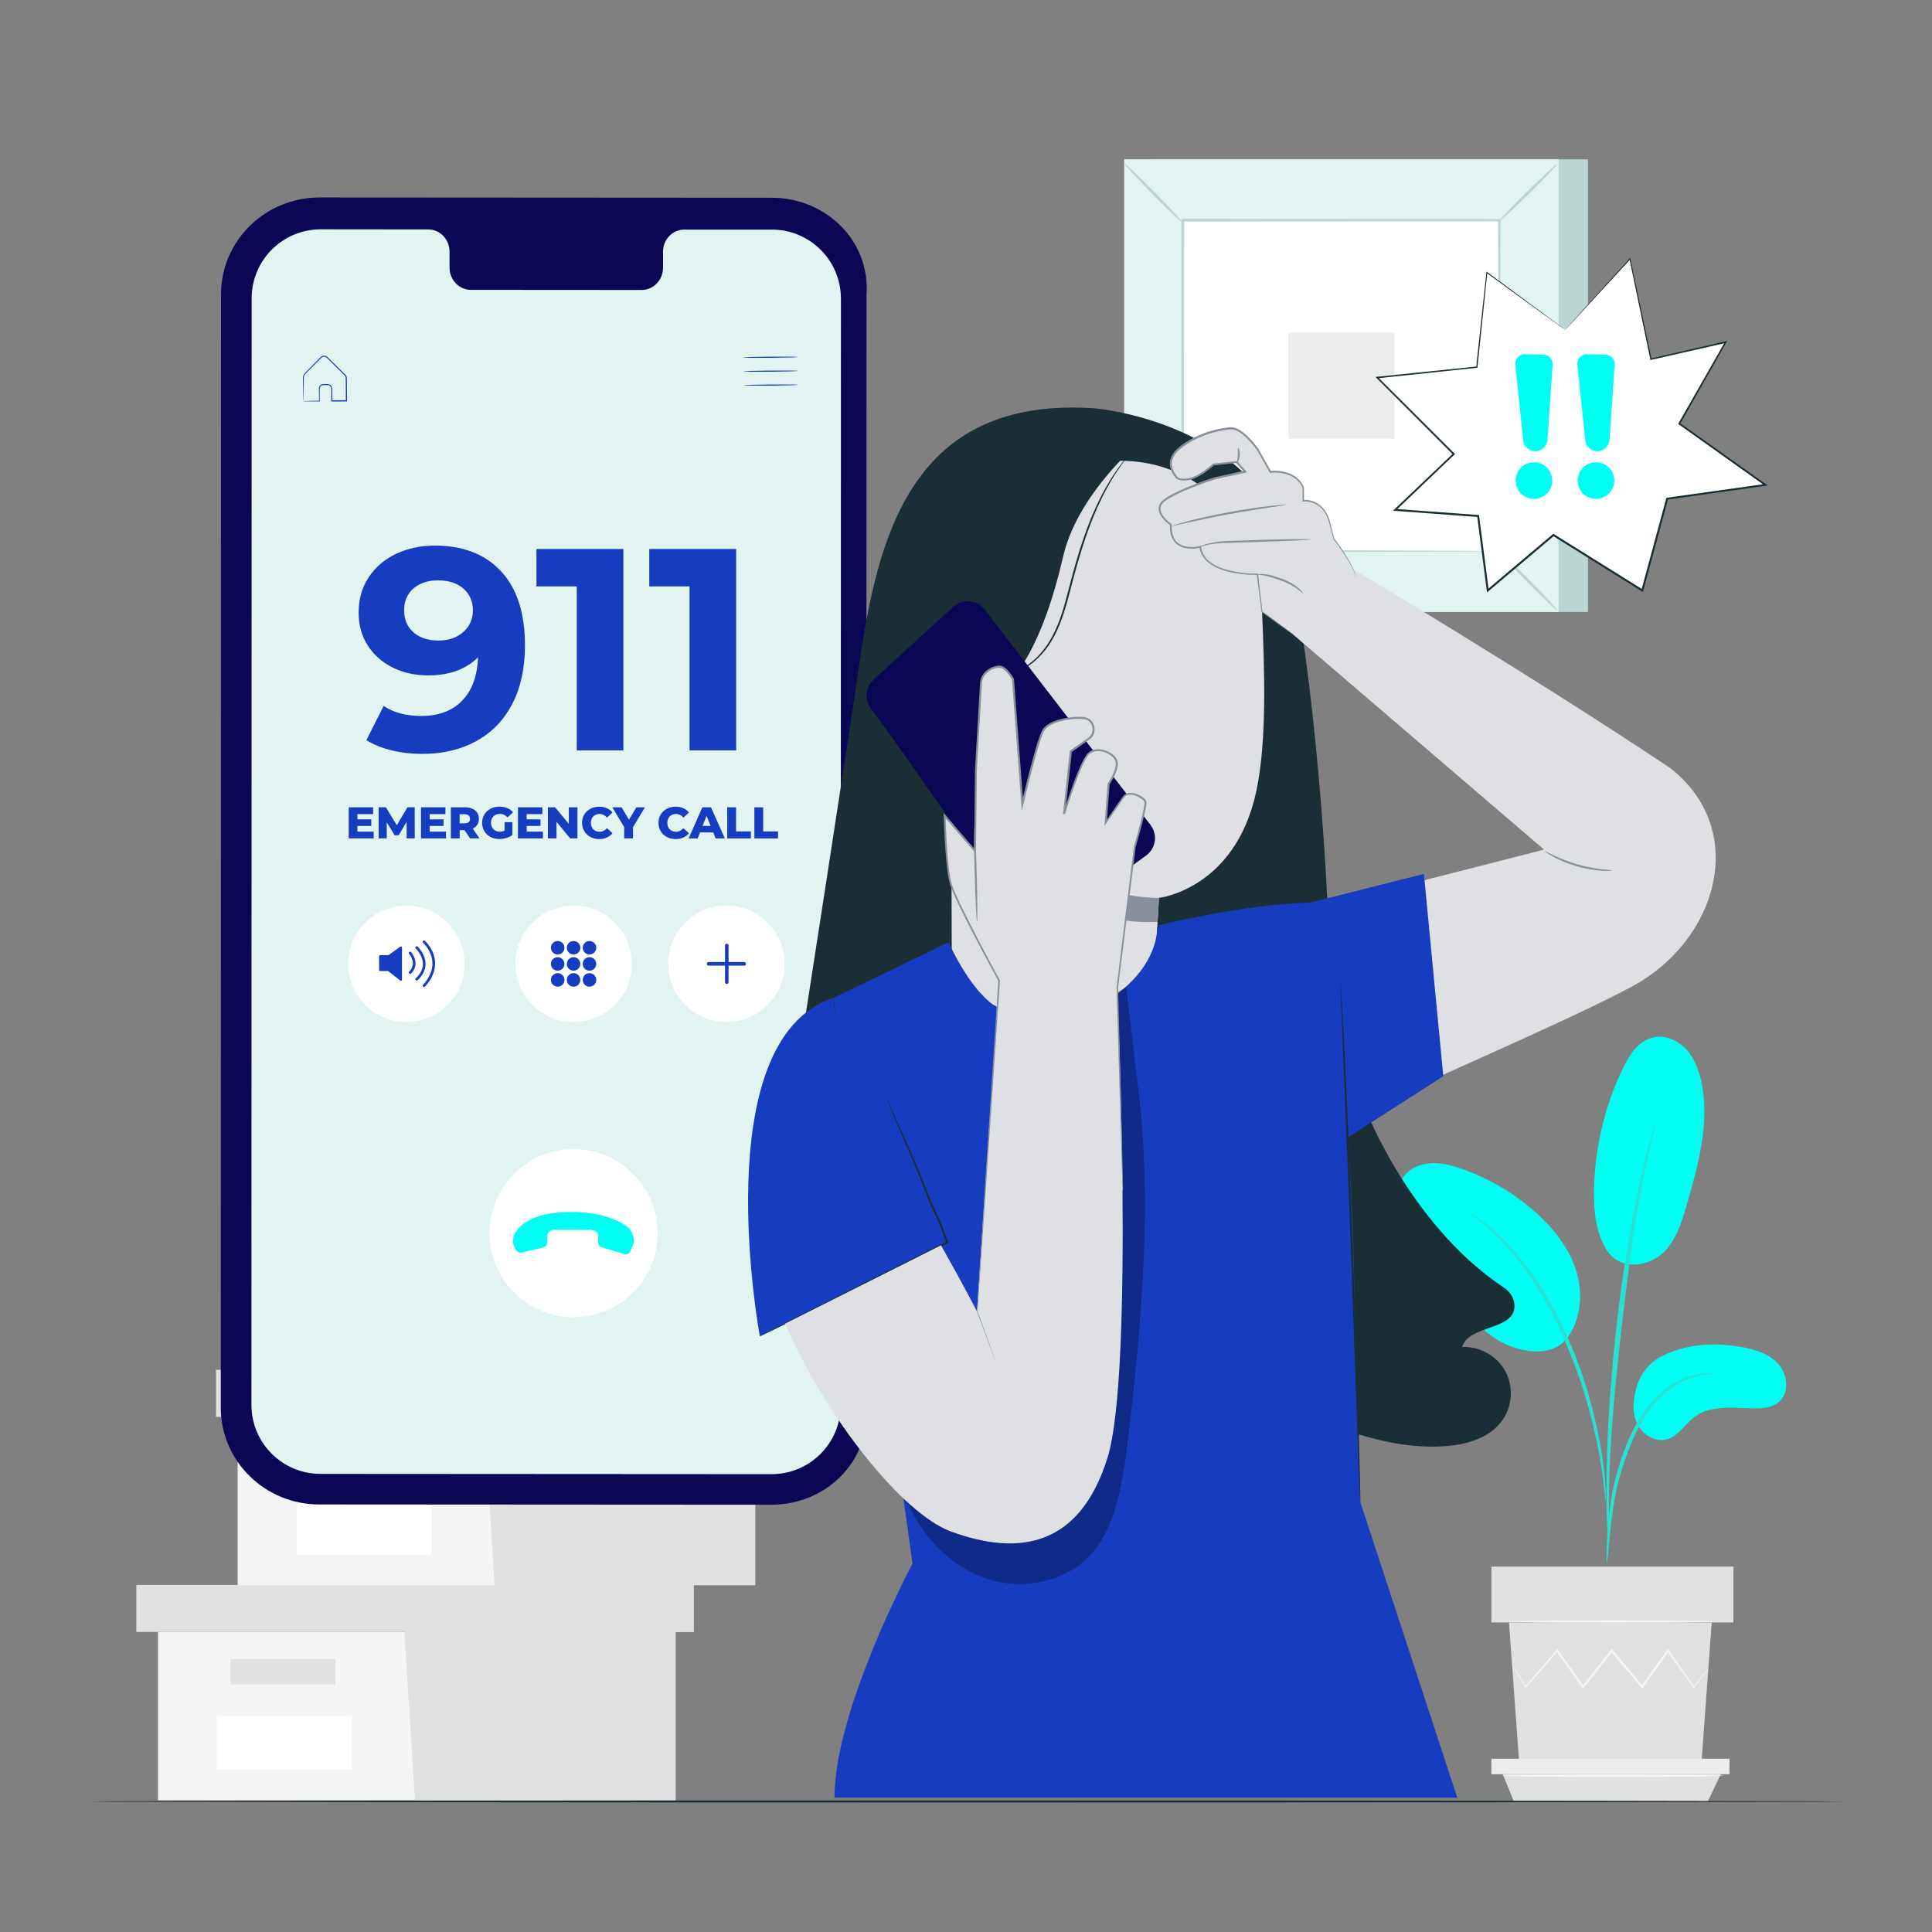 <svg xmlns="http://www.w3.org/2000/svg" id="a" viewBox="0 0 500 500"><rect x="0" y="0" width="500" height="500" fill="#808080" stroke="none"/><rect x="298.59" y="41.23" width="112.38" height="117.15" fill="#b9d6d3"></rect><rect x="290.98" y="41.23" width="112.38" height="117.15" fill="#e1f4f2"></rect><path d="m403.39,158.41h-112.45V41.19h112.45v117.22Zm-112.38-.07h112.31V41.26h-112.31v117.08Z" fill="#e1e1e1"></path><rect x="306.08" y="56.98" width="82.17" height="85.65" fill="#fff"></rect><path d="m306.08,143.2c.06.08-.72.97-2.03,2.36-1.31,1.38-3.16,3.26-5.22,5.3-2.07,2.04-3.97,3.85-5.37,5.14-1.4,1.29-2.3,2.05-2.37,1.98-.07-.07.7-.96,2.02-2.35,1.31-1.38,3.16-3.26,5.23-5.31,2.07-2.04,3.98-3.86,5.38-5.15,1.4-1.29,2.3-2.05,2.36-1.97Z" fill="#e1e1e1"></path><path d="m388.25,142.99c.08-.06.97.72,2.36,2.03,1.38,1.31,3.26,3.16,5.29,5.22,2.04,2.07,3.85,3.97,5.14,5.37,1.29,1.4,2.05,2.3,1.98,2.37-.07.07-.96-.7-2.35-2.02-1.38-1.31-3.26-3.16-5.31-5.23-2.04-2.07-3.86-3.98-5.15-5.38-1.29-1.4-2.04-2.3-1.97-2.36Z" fill="#b9d6d3"></path><path d="m388.02,57.21c-.06-.08.72-.97,2.03-2.36,1.31-1.39,3.16-3.26,5.22-5.29,2.07-2.04,3.97-3.85,5.37-5.14,1.4-1.29,2.3-2.05,2.37-1.98.07.07-.7.96-2.02,2.35-1.31,1.38-3.16,3.26-5.23,5.31-2.07,2.04-3.98,3.86-5.38,5.15-1.4,1.29-2.3,2.04-2.36,1.97Z" fill="#b9d6d3"></path><path d="m305.86,57.42c-.08.06-.97-.72-2.36-2.03-1.38-1.31-3.26-3.16-5.29-5.22-2.04-2.07-3.85-3.97-5.14-5.37-1.29-1.4-2.05-2.3-1.98-2.37.07-.07.96.7,2.35,2.02,1.38,1.31,3.26,3.16,5.31,5.23,2.04,2.07,3.86,3.98,5.15,5.38,1.29,1.4,2.04,2.3,1.97,2.36Z" fill="#b9d6d3"></path><path d="m388.02,142.63s-.01-.15-.02-.42c0-.29-.01-.69-.02-1.2,0-1.07-.02-2.62-.04-4.62-.02-4.06-.05-9.96-.08-17.46-.04-15-.09-36.37-.16-61.96l.32.32c-23.92.01-52.01.03-81.93.05h0l.36-.36c-.02,31.44-.04,60.85-.05,85.65l-.31-.31c24.55.07,45,.12,59.33.16,7.16.03,12.79.06,16.67.08,1.91.02,3.38.03,4.41.04.48,0,.86.01,1.14.02.26,0,.39.01.4.02,0,0-.12.01-.36.02-.27,0-.63,0-1.11.02-1.01,0-2.46.02-4.35.04-3.85.02-9.46.05-16.59.08-14.38.04-34.89.09-59.53.16h-.31s0-.31,0-.31c-.01-24.8-.03-54.21-.05-85.65v-.36s.36,0,.36,0h0c29.92.02,58.01.03,81.93.05h.32v.32c-.07,25.67-.12,47.11-.16,62.16-.04,7.47-.06,13.34-.08,17.38-.02,1.98-.03,3.5-.04,4.56,0,.5-.01.88-.02,1.16,0,.26-.01.39-.02.38Z" fill="#b9d6d3"></path><rect x="333.46" y="86.09" width="27.42" height="27.42" fill="#ececec"></rect><path d="m430.11,350.97c6.13-3.16,13.34-3.57,20.14-2.45,3.65.6,7.46,1.7,9.95,4.44,2.49,2.74,2.96,7.57.1,9.93-1.7,1.4-4.07,1.62-6.27,1.59-5.32-.06-11.23-1-15.49,2.2-2.43,1.83-4.04,4.87-6.94,5.76-2.84.88-6.04-.8-7.55-3.36-1.51-2.56-1.56-5.76-.85-8.65,0,0,.74-6.29,6.91-9.48Z" fill="#00fff2"></path><path d="m416.07,323.87c3.75,5.35,11.03,3.58,14.4.31,3.38-3.27,4.8-8,6.1-12.51,2.97-10.31,5.96-21.13,3.75-31.63-.66-3.14-1.83-6.27-4.04-8.6-2.21-2.33-5.6-3.72-8.7-2.9-3.67.97-5.95,4.57-7.6,7.99-4.85,10.05-7.41,21.2-7.45,32.36-.02,5.21.6,10.68,3.54,14.98" fill="#00fff2"></path><path d="m404.98,347.05c4.07-4.83,4.84-11.87,3.03-17.92-1.81-6.05-5.9-11.19-10.61-15.39-5.53-4.92-12.02-8.76-19-11.21-2.75-.97-5.65-1.73-8.55-1.45-2.9.28-5.82,1.76-7.17,4.34-2,3.81-.08,8.44,1.99,12.21,3.65,6.65,7.83,13.01,12.48,19,3.74,4.82,8.03,9.58,13.73,11.76,5.7,2.18,11.62,1.92,14.64-2.03" fill="#00fff2"></path><path d="m415.82,404.58c.07,0,.18-.86.34-2.43.17-1.77.39-3.99.65-6.64.31-2.79.72-6.11,1.49-9.73.77-3.61,1.98-7.52,3.54-11.49,1.61-3.94,3.57-7.53,5.87-10.39,2.28-2.88,4.93-4.96,7.42-6.16,2.48-1.23,4.71-1.72,6.24-1.94,1.55-.16,2.42-.28,2.42-.35,0-.07-.87-.08-2.46-.04-1.58.11-3.9.51-6.51,1.69-2.62,1.16-5.43,3.28-7.82,6.22-2.41,2.93-4.44,6.59-6.08,10.6-1.58,4.04-2.77,7.99-3.51,11.67-.74,3.68-1.07,7.04-1.29,9.85-.21,2.82-.29,5.1-.33,6.68-.04,1.58-.02,2.45.05,2.45Z" fill="#27e2d4"></path><path d="m416.27,399.48s.06-.39.07-1.13c0-.85,0-1.92,0-3.23,0-2.8,0-6.85.14-11.85.25-10.01,1.11-20.77,2.77-35.96,1.58-14.28,3.69-30.89,5.92-41.69.48-2.46.96-4.67,1.41-6.6.43-1.94.8-3.61,1.16-4.97.31-1.27.56-2.31.75-3.14.16-.72.23-1.1.2-1.11-.03,0-.17.35-.39,1.06-.25.81-.56,1.83-.94,3.09-.42,1.34-.84,3-1.33,4.94-.51,1.93-1.04,4.13-1.56,6.59-2.21,9.79-4.55,23.47-6.23,38.68-1.67,15.21-2.42,29.07-2.48,39.1-.06,5.02.05,9.08.18,11.88.08,1.31.15,2.38.2,3.22.06.74.1,1.12.14,1.12Z" fill="#27e2d4"></path><path d="m415.54,388.26c.07,0,.06-1.2-.02-3.37-.12-2.17-.42-5.3-1.03-9.13-.65-3.82-1.55-8.37-2.97-13.3-.61-2.26-2.06-7.66-5.56-15.74-4.61-10.95-10.88-19.89-16.34-25.44-1.28-1.47-2.7-2.53-3.84-3.57-.59-.5-1.11-1-1.64-1.39-.53-.37-1.03-.71-1.49-1.03-1.79-1.23-2.8-1.87-2.84-1.82-.16.22,4.02,2.68,9.3,8.3,5.26,5.6,11.35,14.49,15.93,25.34,2.55,5.89,4.33,11.14,5.59,15.6,1.46,4.89,2.43,9.38,3.16,13.17.7,3.8,1.1,6.89,1.34,9.04.2,2.15.34,3.34.41,3.34Z" fill="#27e2d4"></path><polygon points="390.52 419.89 393.19 456.57 440.31 456.57 442.99 419.89 390.52 419.89" fill="#e1e1e1"></polygon><rect x="385.97" y="405.43" width="62.64" height="14.46" fill="#e1e1e1"></rect><polygon points="385.97 455.16 385.97 459.17 388.91 459.17 447.58 459.17 447.58 455.16 385.97 455.16" fill="#ececec"></polygon><polygon points="391.8 466.22 388.91 459.17 445.33 459.17 441.97 466.22 391.8 466.22" fill="#e1e1e1"></polygon><path d="m442.11,431.88s-.06.12-.22.34c-.19.25-.42.56-.7.93-.67.86-1.59,2.03-2.74,3.51l-.12.16-.12-.16c-1.73-2.39-4.03-5.57-6.74-9.33h.39c-2.01,2.84-4.24,6-6.64,9.4l-.21.29-.23-.28c-2.45-2.92-5.11-6.08-7.87-9.37h.45c-.14.17-.28.35-.43.54-2.44,3.06-4.81,6.02-7.04,8.83l-.23.29-.22-.31c-2.39-3.38-4.62-6.54-6.64-9.4l.39.02c-3.27,3.73-6.05,6.89-8.18,9.32l-.15.17-.11-.19c-1.08-1.81-1.94-3.26-2.56-4.3-.27-.47-.48-.84-.66-1.15-.14-.26-.21-.4-.2-.41.01,0,.11.12.27.36.19.29.43.65.73,1.1.65,1.03,1.56,2.45,2.69,4.22l-.26-.02c2.1-2.46,4.83-5.66,8.05-9.43l.2-.24.18.26c2.04,2.84,4.29,5.99,6.7,9.36h-.45c2.23-2.82,4.59-5.79,7.02-8.85.15-.19.3-.37.43-.54l.22-.28.23.28c2.76,3.29,5.41,6.47,7.85,9.39l-.44.02c2.42-3.38,4.68-6.53,6.71-9.35l.2-.27.19.27c2.66,3.79,4.91,7.02,6.6,9.43h-.24c1.2-1.45,2.16-2.6,2.86-3.43.31-.36.56-.65.76-.89.18-.2.27-.29.28-.29Z" fill="#f5f5f5"></path><path d="m443.65,419.65c0,.16-11.81.29-26.37.29s-26.37-.13-26.37-.29,11.8-.29,26.37-.29,26.37.13,26.37.29Z" fill="#f5f5f5"></path><path d="m446.03,459.56c0,.16-12.83.29-28.65.29s-28.66-.13-28.66-.29,12.83-.29,28.66-.29,28.65.13,28.65.29Z" fill="#f5f5f5"></path><polygon points="40.9 422.35 40.9 465.9 104.59 465.9 174.84 465.9 174.84 422.35 40.9 422.35" fill="#f5f5f5"></polygon><polygon points="35.28 410.18 35.28 422.35 179.52 422.35 179.52 410.18 104.59 410.18 35.28 410.18" fill="#e1e1e1"></polygon><polygon points="107.4 465.9 174.84 465.9 174.84 422.35 179.52 422.35 179.52 410.18 104.59 410.18 104.59 421.23 107.4 465.9" fill="#e1e1e1"></polygon><rect x="59.63" y="429.38" width="27.16" height="6.56" fill="#e1e1e1"></rect><rect x="56.14" y="444.13" width="34.88" height="13.84" fill="#fff"></rect><polygon points="61.51 366.68 61.51 410.23 125.19 410.23 195.44 410.23 195.44 366.68 61.51 366.68" fill="#f5f5f5"></polygon><polygon points="55.89 354.5 55.89 366.68 200.13 366.68 200.13 354.5 125.19 354.5 55.89 354.5" fill="#e1e1e1"></polygon><polygon points="128.01 410.23 195.44 410.23 195.44 366.68 200.13 366.68 200.13 354.5 125.19 354.5 125.19 365.55 128.01 410.23" fill="#e1e1e1"></polygon><rect x="80.24" y="373.7" width="27.16" height="6.56" fill="#e1e1e1"></rect><rect x="76.74" y="388.46" width="34.88" height="13.84" fill="#fff"></rect><path d="m476.87,466.22c0,.14-101.58.26-226.86.26s-226.88-.12-226.88-.26,101.56-.26,226.88-.26,226.86.12,226.86.26Z" fill="#1a2e35"></path><path d="m199.65,389.42l-117.03-.07c-14.08,0-25.48-11.22-25.48-25.04l.06-288.17c0-13.83,11.42-25.04,25.51-25.03l117.03.07c14.08,0,25.48,11.22,24.51,25.04l-.06,288.17c.97,13.83-10.45,25.04-24.54,25.03Z" fill="#0b0754"></path><path d="m199.79,59.42h-22.69c-3.04-.01-5.51,2.56-5.51,5.74v4.12c0,3.18-2.47,5.76-5.51,5.76l-44.23-.03c-3.04,0-5.51-2.58-5.51-5.76v-4.12c0-3.18-2.47-5.76-5.51-5.76h-7.98s-19.86-.02-19.86-.02c-9.86,0-17.86,7.99-17.86,17.85l-.06,286.38c0,9.86,7.99,17.85,17.84,17.86l116.8.07c9.86,0,17.86-7.99,17.86-17.85l.06-286.38c0-9.86-7.99-17.85-17.84-17.86Z" fill="#e1f4f2"></path><path d="m206.47,92.39c0,.08-3.15.17-7.03.21-3.88.03-7.03,0-7.03-.09s3.15-.17,7.03-.21c3.88-.03,7.03,0,7.03.09Z" fill="#163dc0"></path><path d="m206.5,95.99c0,.08-3.15.17-7.03.21-3.89.03-7.03,0-7.03-.09,0-.08,3.15-.17,7.03-.21,3.88-.03,7.03,0,7.03.09Z" fill="#163dc0"></path><path d="m206.53,99.59c0,.08-3.15.17-7.03.21-3.88.03-7.03,0-7.03-.09,0-.08,3.15-.17,7.03-.21,3.88-.03,7.03,0,7.03.09Z" fill="#163dc0"></path><path d="m78.56,103.81s.11-.01.29-.02c.23,0,.5-.02.81-.03.77-.02,1.77-.04,3-.07l-.08.08c-.01-.67-.02-1.39-.04-2.18,0-.4-.03-.79,0-1.25.08-.47.5-.88,1.01-.93.48,0,.91-.03,1.43,0,.54.07,1,.59.99,1.16.01,1.02.02,2.08.04,3.18l-.14-.14c1.22-.01,2.48-.03,3.79-.04l-.14.15c-.01-1.53-.03-3.1-.04-4.72,0-.4,0-.8-.01-1.2,0-.37-.23-.62-.53-.9-.56-.55-1.11-1.1-1.66-1.63-.54-.54-1.08-1.06-1.6-1.58-.26-.26-.52-.51-.77-.76-.27-.26-.48-.52-.78-.58-.3-.08-.63-.02-.87.17-.23.19-.47.47-.71.69-.47.47-.92.93-1.36,1.37-.86.89-1.75,1.7-2.39,2.47-.27.42-.17.94-.19,1.41,0,.47,0,.91,0,1.33,0,.82,0,1.54-.01,2.15,0,.55-.01,1-.02,1.38,0,.32-.01.49-.02.5,0,0-.02-.15-.03-.46-.01-.37-.02-.81-.04-1.35-.01-.62-.03-1.34-.05-2.17,0-.43-.02-.88-.03-1.36,0-.24,0-.49-.01-.74,0-.27.07-.55.21-.79.7-.86,1.54-1.62,2.4-2.53.44-.45.89-.91,1.35-1.38.24-.24.44-.48.73-.72.3-.23.72-.32,1.1-.22.4.09.67.42.91.65.26.25.52.51.78.76.52.51,1.06,1.04,1.6,1.57.54.53,1.1,1.08,1.66,1.63.13.14.29.26.42.46.12.19.19.41.2.64,0,.4,0,.8.01,1.21.01,1.62.02,3.19.04,4.72v.15s-.14,0-.14,0c-1.31,0-2.57.02-3.79.02h-.14s0-.14,0-.14c0-1.1-.01-2.16-.02-3.18.02-.46-.34-.86-.77-.92-.44-.02-.95,0-1.37,0-.41.03-.75.36-.82.74-.04.38,0,.83-.02,1.21,0,.78,0,1.51,0,2.18v.09s-.08,0-.08,0c-1.25,0-2.27-.02-3.05-.02-.31,0-.57,0-.8-.01-.18,0-.27,0-.26-.01Z" fill="#163dc0"></path><circle cx="148.44" cy="319.14" r="21.75" fill="#fff"></circle><path d="m135.1,324.14l5.43-1.28c.67-.16,1.14-.76,1.14-1.44v-1.12s-.23-1.9,1.56-2.02c1.29-.09,9.46,0,9.46,0,0,0,2.15-.04,2.11,1.65v1.63c0,.56.37,1.05.9,1.22l5.89,1.78c.63.19,1.29-.13,1.54-.73l.75-1.82c.14-.33.21-.69.19-1.05-.04-.71-.31-1.82-1.01-2.72-1.17-1.5-6.67-5.04-17.18-4.53-10,.48-12.18,4.7-12.75,5.71-.36.63-.46,2.16-.19,2.81.1.24.27.64.44,1.04.28.67,1,1.04,1.71.88Z" fill="#00fff2"></path><circle cx="148.44" cy="249.44" r="15.07" fill="#fff"></circle><circle cx="144.32" cy="249.46" r="1.75" fill="#163dc0"></circle><path d="m150.19,249.46c0,.97-.78,1.75-1.75,1.75s-1.75-.78-1.75-1.75.78-1.75,1.75-1.75,1.75.78,1.75,1.75Z" fill="#163dc0"></path><path d="m154.31,249.46c0,.97-.78,1.75-1.75,1.75s-1.75-.78-1.75-1.75.78-1.75,1.75-1.75,1.75.78,1.75,1.75Z" fill="#163dc0"></path><path d="m146.08,245.28c0,.97-.78,1.75-1.75,1.75s-1.75-.78-1.75-1.75.78-1.75,1.75-1.75,1.75.78,1.75,1.75Z" fill="#163dc0"></path><path d="m150.19,245.28c0,.97-.78,1.75-1.75,1.75s-1.75-.78-1.75-1.75.78-1.75,1.75-1.75,1.75.78,1.75,1.75Z" fill="#163dc0"></path><path d="m154.31,245.28c0,.97-.78,1.75-1.75,1.75s-1.75-.78-1.75-1.75.78-1.75,1.75-1.75,1.75.78,1.75,1.75Z" fill="#163dc0"></path><path d="m146.08,253.6c0,.97-.78,1.75-1.75,1.75s-1.75-.78-1.75-1.75.78-1.75,1.75-1.75,1.75.78,1.75,1.75Z" fill="#163dc0"></path><path d="m150.19,253.6c0,.97-.78,1.75-1.75,1.75s-1.75-.78-1.75-1.75.78-1.75,1.75-1.75,1.75.78,1.75,1.75Z" fill="#163dc0"></path><path d="m154.31,253.6c0,.97-.78,1.75-1.75,1.75s-1.75-.78-1.75-1.75.78-1.75,1.75-1.75,1.75.78,1.75,1.75Z" fill="#163dc0"></path><circle cx="105.18" cy="249.44" r="15.07" fill="#fff"></circle><path d="m98.11,247.47v3.57c0,.15.12.27.27.27h1.97c.06,0,.12.02.17.06l3.07,2.4c.18.14.44.01.44-.22v-8.34c0-.22-.25-.35-.43-.22l-2.97,2.14s-.1.05-.16.05h-2.09c-.15.01-.27.14-.27.29Z" fill="#163dc0"></path><path d="m109.74,255.46c-.08,0-.16-.03-.23-.09-.14-.13-.15-.35-.03-.49,1.72-1.91,2.53-3.89,2.42-5.88-.17-2.98-2.37-4.97-2.39-4.99-.14-.13-.16-.34-.03-.49.13-.14.34-.16.49-.03.1.09,2.44,2.21,2.62,5.47.12,2.18-.75,4.32-2.59,6.38-.07.08-.16.11-.26.11Z" fill="#163dc0"></path><path d="m107.84,253.78c-.09,0-.18-.04-.25-.11-.13-.14-.12-.36.02-.49,1.22-1.14,1.84-2.38,1.84-3.69,0-2.25-1.82-3.99-1.84-4.01-.14-.13-.15-.35-.02-.49.13-.14.35-.15.49-.02.08.08,2.05,1.95,2.05,4.51,0,1.51-.69,2.93-2.05,4.2-.07.06-.15.09-.24.09Z" fill="#163dc0"></path><path d="m106.15,252.04c-.09,0-.18-.03-.25-.1-.13-.14-.13-.35,0-.49,2.12-2.1.07-4.48-.02-4.58-.13-.14-.11-.36.03-.49.14-.13.36-.11.49.03.03.03,2.57,2.96-.02,5.53-.07.07-.15.1-.24.1Z" fill="#163dc0"></path><circle cx="187.99" cy="249.44" r="15.07" fill="#fff"></circle><path d="m188.09,254.65c-.25,0-.46-.21-.46-.46v-9.5c0-.25.21-.46.46-.46s.46.21.46.46v9.5c0,.25-.21.46-.46.46Z" fill="#163dc0"></path><path d="m192.6,249.9h-9.22c-.25,0-.46-.21-.46-.46s.21-.46.46-.46h9.22c.25,0,.46.21.46.46s-.21.46-.46.46Z" fill="#163dc0"></path><path d="m129.68,147.85c4.12,4.44,6.18,10.84,6.18,19.18,0,5.91-1.1,10.97-3.31,15.19-2.21,4.22-5.32,7.42-9.35,9.61-4.02,2.19-8.66,3.28-13.93,3.28-2.78,0-5.44-.31-7.97-.93-2.53-.62-4.69-1.5-6.48-2.64l4.47-8.86c2.53,1.74,5.78,2.61,9.76,2.61,4.42,0,7.92-1.3,10.5-3.91,2.58-2.61,3.97-6.37,4.17-11.28-3.13,3.13-7.45,4.69-12.96,4.69-3.33,0-6.36-.67-9.09-2.01-2.73-1.34-4.89-3.24-6.48-5.7-1.59-2.46-2.38-5.3-2.38-8.53,0-3.47.87-6.53,2.61-9.16,1.74-2.63,4.11-4.65,7.11-6.07,3-1.41,6.34-2.12,10.02-2.12,7.3,0,13.01,2.22,17.13,6.67Zm-9.79,15.71c1.66-1.46,2.5-3.34,2.5-5.62s-.81-4.14-2.42-5.58c-1.61-1.44-3.83-2.16-6.67-2.16-2.58,0-4.68.7-6.29,2.09-1.61,1.39-2.42,3.28-2.42,5.66s.81,4.28,2.42,5.7c1.61,1.41,3.76,2.12,6.44,2.12s4.78-.73,6.44-2.2Z" fill="#163dc0"></path><path d="m161.33,142.08v52.13h-12.06v-42.45h-10.43v-9.68h22.49Z" fill="#163dc0"></path><path d="m190.52,142.08v52.13h-12.06v-42.45h-10.43v-9.68h22.49Z" fill="#163dc0"></path><path d="m96.71,215.22v1.76h-6.46v-8.05h6.31v1.76h-4.06v1.36h3.58v1.7h-3.58v1.47h4.21Z" fill="#163dc0"></path><path d="m105.25,216.98l-.02-4.27-2.07,3.47h-1.01l-2.06-3.36v4.15h-2.1v-8.05h1.87l2.83,4.65,2.76-4.65h1.87l.02,8.05h-2.09Z" fill="#163dc0"></path><path d="m115.42,215.22v1.76h-6.46v-8.05h6.31v1.76h-4.06v1.36h3.58v1.7h-3.58v1.47h4.21Z" fill="#163dc0"></path><path d="m120.2,214.84h-1.24v2.14h-2.28v-8.05h3.68c.73,0,1.36.12,1.9.36.54.24.95.59,1.24,1.04.29.45.44.98.44,1.58s-.14,1.09-.41,1.52c-.27.43-.66.77-1.17,1.02l1.74,2.53h-2.44l-1.46-2.14Zm1.08-3.81c-.24-.21-.59-.31-1.06-.31h-1.27v2.36h1.27c.47,0,.82-.1,1.06-.3.24-.2.36-.49.36-.87s-.12-.67-.36-.87Z" fill="#163dc0"></path><path d="m130.59,212.78h2.01v3.34c-.46.33-.99.58-1.59.76-.6.18-1.2.26-1.79.26-.84,0-1.6-.18-2.28-.54-.68-.36-1.2-.85-1.59-1.49-.38-.64-.58-1.36-.58-2.16s.19-1.53.58-2.16c.38-.64.92-1.13,1.6-1.49.68-.36,1.45-.54,2.31-.54.75,0,1.43.13,2.02.38.6.25,1.1.62,1.5,1.09l-1.45,1.31c-.54-.6-1.2-.9-1.96-.9-.69,0-1.25.21-1.67.63-.42.42-.63.98-.63,1.67,0,.44.1.84.29,1.19.19.35.46.62.81.82.35.2.74.29,1.18.29s.85-.09,1.23-.26v-2.21Z" fill="#163dc0"></path><path d="m140.51,215.22v1.76h-6.46v-8.05h6.31v1.76h-4.06v1.36h3.58v1.7h-3.58v1.47h4.21Z" fill="#163dc0"></path><path d="m149.44,208.93v8.05h-1.87l-3.55-4.29v4.29h-2.23v-8.05h1.87l3.55,4.29v-4.29h2.23Z" fill="#163dc0"></path><path d="m152.79,216.61c-.67-.36-1.2-.85-1.58-1.49-.38-.64-.58-1.36-.58-2.16s.19-1.53.58-2.16c.38-.64.91-1.13,1.58-1.49.67-.36,1.43-.54,2.27-.54.74,0,1.4.13,1.99.39.59.26,1.08.64,1.47,1.13l-1.45,1.31c-.52-.63-1.15-.94-1.9-.94-.44,0-.83.1-1.17.29-.34.19-.61.46-.79.81-.19.35-.28.75-.28,1.2s.09.85.28,1.2c.19.35.45.62.79.81.34.19.73.29,1.17.29.74,0,1.38-.31,1.9-.94l1.45,1.31c-.39.49-.88.87-1.47,1.13-.59.26-1.25.39-1.99.39-.84,0-1.6-.18-2.27-.54Z" fill="#163dc0"></path><path d="m163.82,214.09v2.89h-2.28v-2.92l-3.07-5.13h2.4l1.91,3.2,1.91-3.2h2.21l-3.08,5.16Z" fill="#163dc0"></path><path d="m172.57,216.61c-.67-.36-1.2-.85-1.58-1.49-.38-.64-.58-1.36-.58-2.16s.19-1.53.58-2.16c.38-.64.91-1.13,1.58-1.49.67-.36,1.43-.54,2.27-.54.74,0,1.4.13,1.99.39.59.26,1.08.64,1.47,1.13l-1.45,1.31c-.52-.63-1.15-.94-1.9-.94-.44,0-.83.1-1.17.29-.34.19-.61.46-.79.81-.19.35-.28.75-.28,1.2s.09.85.28,1.2c.19.35.45.62.79.81.34.19.73.29,1.17.29.74,0,1.38-.31,1.9-.94l1.45,1.31c-.39.49-.88.87-1.47,1.13-.59.26-1.25.39-1.99.39-.84,0-1.6-.18-2.27-.54Z" fill="#163dc0"></path><path d="m184.57,215.42h-3.4l-.63,1.56h-2.32l3.55-8.05h2.24l3.57,8.05h-2.37l-.63-1.56Zm-.67-1.68l-1.04-2.58-1.04,2.58h2.07Z" fill="#163dc0"></path><path d="m188.21,208.93h2.28v6.25h3.84v1.81h-6.12v-8.05Z" fill="#163dc0"></path><path d="m195.23,208.93h2.28v6.25h3.84v1.81h-6.12v-8.05Z" fill="#163dc0"></path><polygon points="405.05 85.38 384.77 70.52 382.18 95.01 356.39 97.71 376.2 117.51 361.04 131.96 382.51 133.54 385 152.81 401.99 138.46 425.01 152.81 431.44 129.06 456.86 125.49 434.58 109.64 446.59 88.54 427.25 92.96 421.81 67.01 405.05 85.38" fill="#fff"></polygon><path d="m405.05,85.38s.37-.43,1.1-1.25c.74-.82,1.82-2.02,3.23-3.58,2.84-3.13,7-7.73,12.34-13.62l.17-.18.05.24c1.5,7.12,3.36,15.89,5.49,25.94l-.21-.14c5.88-1.35,12.4-2.85,19.34-4.45l.45-.1-.23.4c-3.71,6.53-7.74,13.63-11.99,21.11l-.06-.29c7.05,5.01,14.51,10.31,22.28,15.83l.5.35-.6.08c-8.09,1.14-16.63,2.34-25.41,3.58l.21-.18c-2.05,7.57-4.22,15.58-6.43,23.75l-.09.34-.3-.18c-5.67-3.53-11.67-7.28-17.75-11.07-1.76-1.1-3.52-2.19-5.26-3.28l.31-.02c-5.76,4.86-11.43,9.65-16.99,14.35l-.36.31-.06-.47c-.85-6.55-1.68-12.98-2.49-19.27l.23.22c-7.35-.54-14.51-1.07-21.47-1.59l-.55-.04.4-.38c5.22-4.97,10.29-9.79,15.17-14.44v.33c-7.02-7.03-13.63-13.65-19.79-19.82l-.31-.31.43-.04c9.43-.97,18.02-1.86,25.79-2.66l-.15.15c1.03-9.58,1.91-17.72,2.64-24.49l.02-.22.18.13c6.54,4.83,11.58,8.55,15,11.08,1.7,1.26,3,2.23,3.88,2.88.87.65,1.32,1,1.32,1,0,0-.44-.3-1.32-.93-.89-.64-2.19-1.58-3.9-2.82-3.45-2.51-8.54-6.21-15.14-11.01l.2-.09c-.7,6.78-1.55,14.92-2.55,24.5v.14s-.15.01-.15.01c-7.76.82-16.35,1.73-25.78,2.73l.12-.35c6.17,6.16,12.79,12.77,19.82,19.78l.17.17-.17.16c-4.88,4.65-9.93,9.48-15.15,14.46l-.15-.42c6.96.51,14.12,1.03,21.47,1.57h.21s.03.22.03.22c.82,6.3,1.65,12.72,2.5,19.27l-.42-.16c5.56-4.7,11.23-9.49,16.99-14.35l.14-.12.16.1c1.75,1.09,3.5,2.18,5.26,3.28,6.08,3.79,12.09,7.54,17.75,11.07l-.39.15c2.21-8.17,4.39-16.18,6.44-23.75l.04-.16.17-.02c8.78-1.23,17.32-2.43,25.42-3.56l-.11.44c-7.76-5.53-15.22-10.84-22.26-15.86l-.17-.12.1-.18c4.26-7.47,8.31-14.57,12.03-21.09l.22.3c-6.94,1.58-13.46,3.06-19.35,4.4l-.17.04-.04-.18c-2.09-10.06-3.91-18.84-5.39-25.96l.22.06c-5.4,5.87-9.61,10.46-12.49,13.58-1.42,1.54-2.51,2.72-3.26,3.52-.73.79-1.11,1.18-1.11,1.18Z" fill="#1a2e35"></path><path d="m401.82,94.42l-1.34,19.42c-.11,1.59-1.39,2.84-2.98,2.93h0c-1.68.09-3.13-1.15-3.3-2.82l-2.04-19.54c-.16-1.48,1.02-2.76,2.51-2.73l4.74.09c1.41.03,2.52,1.23,2.42,2.64Z" fill="#00fff2"></path><path d="m392.48,125.84c.81,2.49,3.49,3.85,5.98,3.04,2.49-.81,3.85-3.49,3.04-5.98-.81-2.49-3.49-3.85-5.98-3.04-2.49.81-3.85,3.49-3.04,5.98Z" fill="#00fff2"></path><path d="m417.88,94.42l-1.34,19.42c-.11,1.59-1.39,2.84-2.98,2.93h0c-1.68.09-3.13-1.15-3.3-2.82l-2.04-19.54c-.16-1.48,1.02-2.76,2.51-2.73l4.74.09c1.41.03,2.52,1.23,2.42,2.64Z" fill="#00fff2"></path><path d="m408.53,125.84c.81,2.49,3.49,3.85,5.98,3.04,2.49-.81,3.85-3.49,3.04-5.98-.81-2.49-3.49-3.85-5.98-3.04-2.49.81-3.85,3.49-3.04,5.98Z" fill="#00fff2"></path><path d="m391.95,337.81c-.06-1.89-1.19-3.56-2.77-4.6-24.6-16.28-43.13-52.36-45-82.91-.05-1.74-.1-3.5-.16-5.28,0,0,0-.01,0-.02h0c-1.54-45.93-7.96-98.79-13.63-110.77-12.05-25.47-46.78-28.53-46.78-28.53-47.95-3.43-56.51,33.41-61.35,66.97-3.01,20.87-14.61,95.42-14.61,95.42l8.81,3.41c10.38,30.77,33.76,55.65,64.15,67.09,8.84,3.33,16.32,4.66,19.83,1.8,13.96,14.15,31.43,24.84,50.46,30.63,7.74,2.36,15.86,3.93,23.92,3.18,5.23-.49,10.75-2.22,13.87-6.45,2.69-3.64,3.06-8.85.91-12.84-2.15-3.99-6.7-6.55-11.22-6.31,1.82-5.89,13.77-4.16,13.57-10.8Z" fill="#1a2e35"></path><path d="m300.74,247.13s17.52-7.53,26.58-9.24c9.05-1.71,72.29-18.01,72.29-18.01l-65.27-55.94,14.4-17.52s48.48,28.93,82.96,51.99c0,0,.25.13.64.44,19.61,15.43,12.74,42.32-7.38,54.94-10.02,6.29-53.96,25.24-62.48,29.39-17.01,8.29-16.74,8.01-16.74,8.01l-44.99-44.07Z" fill="#dfe0e3"></path><path d="m289.98,119.27l-3-2.86-32.42,13.06c-4.69.26-8.4,4.06-8.54,8.76l.28,105.62c-.04,7.16,1.39,13.37,5.72,19.07l4.55,6.01c10.38,13.7,31.74,12.58,39.95-2.52.57-1.06.97-1.98,1.15-2.73.17-.94.43-1.56.48-2.36.96-8.5,1.02-15.87,1.02-15.87.58-9.33.77-13.16.77-13.07,0,0,19.85-2.28,25.22-27.77,2.67-12.68,2.17-30.11,1.42-47.28-1.04-23.75-17.51-38.1-36.6-38.08Z" fill="#dfe0e3"></path><path d="m299.95,232.39s-17.34.25-33.95-10.9c0,0,7.76,18.22,33.59,17.1l.35-6.2Z" fill="#889099"></path><path d="m246.67,183.31s18.16,5.65,28.44-39.17c3.51-15.33,17.72-27.74,17.72-27.74l-5.76-1.73s-35.81,10.09-36.41,10.54c-.6.45-9.03,18.52-9.03,18.52l5.05,39.57Z" fill="#1a2e35"></path><path d="m251.14,181.64c.09-1.91-1.89-6.53-3.77-6.92-5.01-1.04-14.12-1.09-14.85,11.72-.99,17.51,16.79,14.9,16.85,14.4.05-.39,1.45-12.58,1.77-19.19Z" fill="#dfe0e3"></path><path d="m244.4,193.9c-.07-.06-.32.2-.85.4-.52.2-1.39.31-2.28-.08-1.81-.78-3.2-3.81-3.11-6.97.05-1.6.47-3.1,1.1-4.32.61-1.25,1.49-2.1,2.43-2.21.94-.16,1.57.43,1.75.94.21.5.08.85.17.88.05.05.39-.27.29-1-.05-.35-.23-.78-.63-1.14-.4-.37-1.01-.57-1.66-.54-1.36.02-2.64,1.19-3.34,2.53-.77,1.35-1.28,3.03-1.33,4.82-.09,3.53,1.53,6.94,4.02,7.81,1.21.39,2.26.08,2.82-.31.57-.4.68-.79.62-.82Z" fill="#889099"></path><path d="m258.98,174.74c0-.06.97-.06,2.62-.53,1.65-.46,3.96-1.54,6.24-3.62,1.13-1.04,2.24-2.31,3.25-3.81.99-1.51,1.88-3.23,2.65-5.12,1.55-3.77,2.54-8.17,3.77-12.73,1.23-4.57,2.56-8.88,4.03-12.72,1.44-3.84,3.05-7.19,4.56-9.89,1.52-2.71,2.96-4.78,4.01-6.15.52-.7.97-1.2,1.25-1.55.29-.35.45-.53.47-.52.01.01-.12.21-.39.58-.26.37-.69.89-1.18,1.6-1.01,1.4-2.39,3.49-3.87,6.2-1.47,2.71-3.03,6.05-4.45,9.89-1.44,3.83-2.75,8.13-3.98,12.69-1.22,4.55-2.23,8.97-3.82,12.78-.78,1.9-1.7,3.65-2.72,5.17-1.04,1.51-2.19,2.8-3.35,3.84-2.34,2.09-4.72,3.14-6.41,3.55-1.7.42-2.67.35-2.67.35Z" fill="#1a2e35"></path><path d="m245.5,243.86s-.03,0-.07-.02c.03,0,.04.01.07.02Z" fill="#375a64"></path><path d="m245.43,243.84c-.07-.02-.13-.04-.18-.06.07.02.13.04.18.06Z" fill="#375a64"></path><path d="m377.14,465.23l-25.1-76.52-1.98-72.72c-.62-12.54-1.54-30.88-1.54-30.88-8.19-25.62-34.23-47.25-34.23-47.25l-14.78,2.21c-.57,15.99-24.97,30.51-42.52,19.91-6.49-4.66-11.49-16.12-11.49-16.12l-29.82,14.42,20.48,146.38s-20.2,37.69-20.2,60.57h161.18Z" fill="#163dc0"></path><path d="m245.26,243.78c-.06-.02-.12-.04-.17-.06.04.01.1.03.17.06Z" fill="#375a64"></path><path d="m245.09,243.72c-.13-.04-.1-.03,0,0h0Z" fill="#375a64"></path><g opacity=".3"><path d="m234.16,387.19c3.67,9.36,10.87,17.6,20.3,21.08,9.43,3.48,21.02,1.51,27.8-5.91,4.16-4.56,6.25-10.63,7.58-16.66,1.16-5.3,1.82-10.7,2.44-16.09,3.16-27.38,5.46-55.03,2.93-82.47l-3.74-31.68-10.82,6.1-5.02,112.82-41.47,12.79Z"></path></g><path d="m299.8,239.49s21.73-5.46,39.4-5.93l29.31-7.4,5.01,52.36-27.94,17.93-45.77-56.97Z" fill="#163dc0"></path><path d="m248.11,320.01l-51.46,25.82s-14.25-76.36,18.88-87.54l1.91,10.85,30.66,50.88Z" fill="#163dc0"></path><path d="m346.89,254.31s.02.12.04.35c.02.26.05.59.08,1.02.06.93.15,2.24.26,3.91.22,3.4.48,8.31.79,14.39.61,12.15,1.32,28.95,2,47.51.68,18.56,1.21,35.37,1.55,47.53.15,6.06.28,10.97.37,14.41.03,1.68.05,2.99.07,3.92,0,.43,0,.76,0,1.02,0,.23,0,.35-.02.35s-.02-.12-.04-.35c-.01-.26-.03-.59-.06-1.02-.04-.93-.1-2.24-.17-3.91-.13-3.43-.31-8.34-.53-14.4-.44-12.19-1.04-28.98-1.7-47.52-.72-18.54-1.38-35.32-1.85-47.51-.26-6.05-.48-10.97-.62-14.4-.07-1.68-.12-2.99-.16-3.92-.01-.43-.02-.76-.03-1.02,0-.23,0-.35,0-.35Z" fill="#1a2e35"></path><path d="m196.65,345.82s.07-.05.21-.13c.17-.09.38-.21.63-.34.6-.31,1.41-.74,2.44-1.28,2.17-1.11,5.24-2.68,9.02-4.62,7.67-3.87,18.2-9.18,29.83-15.05,2.14-1.07,4.25-2.13,6.26-3.14l-.12.32c-1.02-2.68-1.88-5.29-3.12-7.64-1.15-2.42-2.05-4.82-2.92-7.08-1.7-4.53-3.46-8.47-4.91-11.78-1.45-3.3-2.58-5.97-3.31-7.83-.36-.93-.64-1.65-.81-2.14-.18-.49-.26-.75-.25-.76.02,0,.13.24.33.72.22.52.52,1.22.89,2.11.78,1.83,1.96,4.48,3.45,7.76,1.48,3.29,3.29,7.22,5.02,11.75.88,2.25,1.79,4.64,2.93,7.03,1.25,2.36,2.15,5.02,3.16,7.67l.08.22-.21.1c-2.01,1.01-4.11,2.06-6.25,3.14-11.66,5.82-22.21,11.08-29.9,14.92-3.81,1.87-6.9,3.39-9.09,4.47-1.05.5-1.88.9-2.48,1.19-.26.12-.48.22-.65.3-.15.06-.23.09-.23.09Z" fill="#1a2e35"></path><path d="m203.2,342.54c10.51,24.44,30.5,49.25,42.82,53.78,18.36,6.76,33.55,3.4,40.58-18.98,7.03-22.38,2.53-121.8,2.53-121.8l-30.6-1.76-5.67,85.66s-3.38-6.65-9.33-17.15" fill="#dfe0e3"></path><path d="m334.33,163.94l-7.7-5.62-1.18-9.66s-13.92.36-14.77-7.1c0,0-8.03,2.13-7.64-5.75,0,0-4.09-2.77-2.59-5.33s13.02-6.36,13.66-6.58c.64-.21,8.18-1.81,8.18-1.81l-2.23-2.49-5.97.64s-3.62,3.41-6.61,3.84c-2.98.43-3.2-.85-3.2-.85,0,0-3.41-3.62,1.07-7.25,4.48-3.62,10.23-4.9,13.21-5.11,2.98-.21,6.98,5.54,6.98,5.54l3.25,5.76s6.39-.85,8.52,4.05v3.41s4.69-.64,6.61,4.9l1.28,4.9s5.54,7.25,5.75,10.23" fill="#dfe0e3"></path><path d="m350.95,149.66s-.05-.26-.18-.76c-.14-.49-.43-1.2-.88-2.1-.92-1.78-2.51-4.28-4.79-7.3l-.02-.02v-.03c-.4-1.46-.83-3.12-1.31-4.9h0c-.42-1.21-1.12-2.46-2.23-3.4-1.1-.93-2.65-1.49-4.21-1.36l-.21.02v-.2c0-1.05,0-2.22-.01-3.41l.02.08c-.62-1.38-1.77-2.59-3.3-3.22-1.51-.65-3.28-.86-5.02-.69h-.15s-.07-.11-.07-.11c-1.02-1.8-2.12-3.75-3.26-5.75v.02c-.68-.96-1.46-1.9-2.31-2.78-.85-.87-1.79-1.71-2.88-2.26-.55-.27-1.12-.41-1.73-.37-.63.05-1.27.14-1.9.25-1.27.23-2.54.55-3.8.96-2.5.83-4.96,2.04-7.11,3.75-1.07.83-1.97,1.92-2.26,3.23-.26,1.3.23,2.72,1.1,3.73l.04.05.02.08c.06.23.41.5.79.59.38.11.8.14,1.23.13.86-.03,1.7-.21,2.51-.56,1.62-.7,3.11-1.79,4.5-2.98.12-.1.23-.21.34-.31l.07-.06h.08c2.01-.22,4-.44,5.97-.65h.13s.09.08.09.08c.75.84,1.49,1.66,2.23,2.49l.3.33-.44.1c-2.62.58-5.21,1.15-7.75,1.71-2.5.74-4.89,1.68-7.22,2.62-1.16.48-2.29.99-3.39,1.55-1.08.56-2.17,1.15-2.99,1.95-.38.4-.61.92-.62,1.45-.01.54.18,1.08.46,1.56.58.96,1.44,1.77,2.34,2.42l.1.07v.13c.02.49,0,.99.05,1.48.09.48.12.97.32,1.4.3.9.88,1.69,1.68,2.15,1.6.94,3.6.88,5.31.51l.24-.05.02.23c.17,1.65,1.14,3.05,2.38,3.97,1.24.94,2.68,1.52,4.09,1.93,2.83.81,5.6,1.05,8.09,1.06h.15s.02.14.02.14c.45,3.83.83,7.02,1.14,9.67l-.05-.08c2.48,1.84,4.39,3.25,5.7,4.23.63.47,1.11.84,1.45,1.1.32.25.48.39.48.39,0,0-.18-.11-.52-.34-.35-.25-.85-.6-1.49-1.05-1.33-.95-3.26-2.34-5.77-4.14l-.04-.03v-.05c-.34-2.64-.75-5.83-1.23-9.66l.16.14c-2.53.01-5.31-.21-8.2-1.02-1.44-.42-2.91-1-4.22-1.98-1.31-.95-2.38-2.47-2.56-4.24l.26.18c-.92.22-1.86.3-2.82.25-.96-.06-1.95-.27-2.82-.8-.89-.51-1.55-1.4-1.88-2.37-.22-.48-.25-1-.35-1.51-.06-.51-.03-1.03-.05-1.55l.1.2c-.96-.7-1.84-1.51-2.49-2.57-.31-.53-.54-1.15-.53-1.81,0-.66.3-1.3.75-1.78.92-.89,2.01-1.48,3.11-2.05,1.11-.56,2.25-1.09,3.42-1.57,2.34-.96,4.74-1.9,7.25-2.65,2.56-.57,5.16-1.14,7.81-1.73l-.14.43c-.74-.82-1.48-1.65-2.23-2.49l.22.08c-1.97.21-3.96.42-5.97.64l.15-.07c-.12.11-.24.21-.36.32-1.42,1.21-2.94,2.32-4.64,3.06-.85.37-1.79.58-2.7.6-.46,0-.93-.01-1.39-.15-.45-.14-.96-.38-1.15-1l.07.13c-.99-1.15-1.52-2.69-1.23-4.19.16-.74.5-1.41.92-2,.23-.28.46-.56.72-.81.27-.24.53-.49.8-.71,2.2-1.75,4.72-2.98,7.27-3.83,1.28-.42,2.57-.74,3.87-.97.65-.11,1.3-.2,1.95-.25.69-.05,1.39.13,1.98.42,1.18.61,2.13,1.48,3.01,2.37.87.91,1.65,1.85,2.36,2.84h0s0,.02,0,.02c1.13,2.01,2.22,3.96,3.24,5.76l-.22-.11c1.83-.17,3.64.06,5.24.75,1.61.66,2.85,1.98,3.49,3.44l.02.04v.04c0,1.19,0,2.36,0,3.41l-.21-.18c1.71-.13,3.31.48,4.47,1.47,1.16,1,1.88,2.31,2.3,3.57h0s0,.01,0,.01c.46,1.78.88,3.44,1.26,4.91l-.02-.05c2.26,3.05,3.82,5.58,4.71,7.39.43.91.71,1.63.83,2.14.12.51.11.78.11.78Z" fill="#889099"></path><path d="m337.25,153.58c-.06.06-.57-.47-1.52-1.16-.95-.69-2.36-1.5-4.04-2.12-1.7-.6-3.25-1.13-4.4-1.34-1.15-.22-1.89-.2-1.89-.28,0-.06.74-.21,1.95-.08,1.22.13,2.8.61,4.53,1.22,1.73.64,3.17,1.53,4.09,2.32.92.79,1.35,1.41,1.3,1.45Z" fill="#889099"></path><path d="m339.5,139.56s-.41.08-1.16.14c-.86.05-1.91.11-3.16.18-2.67.13-6.36.27-10.43.4-2.03.06-3.97.11-5.74.16-1.76.02-3.34.1-4.66.27-1.32.16-2.37.39-3.07.61-.71.22-1.07.41-1.1.37-.02-.02.32-.28,1.03-.56.7-.28,1.76-.57,3.09-.78,1.33-.22,2.93-.34,4.7-.38,1.78-.06,3.71-.13,5.74-.2,4.07-.12,7.76-.21,10.43-.24,1.25,0,2.31-.01,3.16-.01.75,0,1.16.03,1.16.07Z" fill="#889099"></path><path d="m333.09,130.59s-.41.12-1.17.24c-.87.13-1.94.29-3.21.48-2.71.4-6.46.99-10.57,1.74-4.11.76-7.82,1.55-10.5,2.15-1.26.28-2.32.51-3.17.7-.75.16-1.17.23-1.18.2,0-.03.39-.17,1.13-.39.74-.22,1.81-.52,3.14-.86,2.66-.69,6.36-1.54,10.49-2.3,4.12-.76,7.89-1.29,10.62-1.6,1.36-.15,2.47-.26,3.24-.32.77-.06,1.19-.07,1.2-.03Z" fill="#889099"></path><path d="m320.42,115.87c.13-.04.5.8.44,1.9-.05,1.11-.5,1.91-.63,1.85-.14-.05.06-.87.11-1.87.06-1.01-.07-1.84.08-1.88Z" fill="#889099"></path><path d="m225.36,183.34c8.46,11.2,30.48,43.63,39.46,55.24,1.89,2.45,7.4,1.54,9.83-.37,5.78-4.55,15.9-12.45,21.94-16.78,2.56-1.84,3.09-5.42,1.17-7.92l-42.91-55.74c-1.99-2.58-5.76-2.91-8.16-.71l-20.62,18.83c-2.12,1.94-2.42,5.17-.69,7.46Z" fill="#0b0754"></path><path d="m257.75,352.6l-4.89-13.15,5.67-85.66s-11.29-20.57-12.54-25.08c-1.25-4.51-1.57-17.6-1.57-17.6l7.89,9.15s.22-15.73.22-21c0,0,1.13-19.78,1.32-22.52.19-2.74,2.97-4.22,4.76-4.22s3.53,3.27,3.53,3.27l2.41,32.34s3.98-17.01,5.48-19.26,6.7-3.33,10.22-3.08c.04,0,.07,0,.1,0,2.73.25,3.61,3.82,1.37,5.39l-4.63,3.24-1.75,16.22s4.26-14.05,6.52-15.8c2.26-1.76,6.27,0,7.02,2.01s-2.01,6.02-2.01,6.02l-.75,10.03s3.01-4.26,4.49-6.52c1.48-2.26,5.29,0,5.75,1s-2.72,11.83-2.72,11.83l-4.51,36.33,1.42,52.31" fill="#dfe0e3"></path><path d="m290.55,307.86s-.02-.3-.05-.9c-.02-.61-.05-1.5-.09-2.66-.07-2.35-.18-5.81-.32-10.3-.26-8.99-.64-22.06-1.12-38.44h0s0-.02,0-.02c1.32-10.74,2.82-22.93,4.47-36.33v-.02s0-.02,0-.02c.58-2.01,1.15-4.07,1.69-6.17.26-1.05.53-2.11.75-3.18.11-.54.21-1.08.28-1.62.02-.26.04-.55,0-.71-.1-.19-.3-.38-.49-.56-.82-.67-1.87-1.17-2.93-1.27-.53-.04-1.06.06-1.47.36-.4.28-.67.8-1.01,1.27-1.3,1.89-2.62,3.81-3.95,5.75l-.47.68.06-.83c.23-3.1.49-6.54.75-10.03v-.06s.04-.05.04-.05c.68-1.04,1.3-2.17,1.73-3.35.21-.59.37-1.21.36-1.8,0-.59-.29-1.12-.72-1.57-.86-.88-2.08-1.45-3.32-1.61-1.22-.17-2.62.18-3.27,1.27-.72,1.06-1.28,2.29-1.8,3.51-.52,1.23-1.01,2.49-1.47,3.76-.93,2.54-1.79,5.14-2.61,7.77l-.48-.1c.55-5.09,1.14-10.62,1.75-16.22v-.11s.11-.07.11-.07c1.45-1.02,2.91-2.04,4.38-3.07.74-.46,1.25-1.14,1.38-1.97.12-.81-.12-1.69-.68-2.29-.56-.64-1.38-.86-2.27-.86-.89-.03-1.79.02-2.68.12-1.78.22-3.58.64-5.15,1.48-.78.43-1.49.98-1.86,1.77-.38.8-.67,1.68-.96,2.55-.56,1.75-1.07,3.54-1.55,5.34-.97,3.6-1.87,7.24-2.74,10.92l-.39,1.64-.13-1.68c-.33-4.36-.67-9.04-1.03-13.75-.47-6.26-.93-12.46-1.39-18.6l.03.1c-.57-1.01-1.28-2.01-2.18-2.69-.88-.74-2.1-.39-3.12.08-1.02.5-1.89,1.34-2.27,2.39-.2.52-.24,1.07-.27,1.67l-.1,1.77c-.28,4.72-.55,9.39-.82,14.01-.12,2.31-.31,4.61-.37,6.89-.02,2.29-.05,4.56-.07,6.82-.05,4.52-.1,8.98-.14,13.39v.65s-.43-.5-.43-.5c-2.67-3.1-5.29-6.15-7.88-9.15l.42-.16c.12,4.06.32,8.07.69,11.99.21,1.95.41,3.91.93,5.75.61,1.81,1.45,3.56,2.26,5.27,3.32,6.86,6.81,13.36,10.18,19.57l.03.06v.06c-2.68,39.51-4.73,69.79-5.8,85.65v-.04c1.61,4.4,2.82,7.69,3.63,9.89.39,1.09.69,1.91.89,2.46.2.55.28.82.28.82,0,0-.11-.27-.32-.81-.21-.55-.52-1.37-.93-2.45-.83-2.19-2.06-5.47-3.71-9.86v-.02s0-.02,0-.02c1.03-15.86,2.98-46.15,5.54-85.66l.03.12c-3.38-6.21-6.88-12.7-10.22-19.58-.82-1.73-1.66-3.46-2.29-5.34-.54-1.91-.73-3.87-.95-5.83-.38-3.94-.58-7.95-.71-12.03l-.02-.68.45.52c2.59,3,5.22,6.05,7.89,9.15l-.43.16c.04-4.4.09-8.87.13-13.39.02-2.26.05-4.54.07-6.83.06-2.29.25-4.59.36-6.9.27-4.63.54-9.3.82-14.03l.1-1.77c.02-.57.07-1.23.3-1.82.44-1.2,1.41-2.12,2.52-2.67.56-.28,1.16-.47,1.79-.55.3-.03.66-.05.99.06.33.09.61.27.87.45,1.02.78,1.72,1.8,2.33,2.87l.03.04v.06c.46,6.13.93,12.33,1.39,18.6.35,4.71.7,9.38,1.03,13.75l-.51-.04c.87-3.68,1.78-7.33,2.75-10.94.49-1.8.99-3.59,1.56-5.36.29-.89.58-1.76.99-2.63.42-.9,1.25-1.53,2.07-1.98,1.68-.89,3.51-1.3,5.34-1.53.92-.11,1.84-.16,2.76-.12.9-.02,1.99.26,2.63,1.03.67.72.95,1.75.81,2.72-.08.48-.26.95-.54,1.35-.28.39-.68.73-1.04.97-1.47,1.03-2.93,2.05-4.38,3.06l.11-.18c-.61,5.6-1.21,11.13-1.76,16.22l-.48-.1c.82-2.64,1.68-5.24,2.62-7.8.46-1.28.96-2.54,1.49-3.78.54-1.24,1.09-2.47,1.86-3.6.17-.29.46-.55.72-.79.29-.21.61-.37.94-.5.67-.24,1.38-.26,2.06-.18,1.36.19,2.65.78,3.61,1.76.47.48.85,1.17.85,1.88.01.7-.17,1.35-.38,1.97-.45,1.24-1.08,2.37-1.79,3.45l.04-.11c-.26,3.49-.52,6.93-.76,10.03l-.41-.15c1.33-1.93,2.65-3.85,3.95-5.74l.49-.71c.18-.24.37-.5.64-.68.51-.38,1.17-.49,1.76-.44,1.2.12,2.28.64,3.18,1.37.22.2.44.39.6.7.11.38.05.65.03.94-.07.56-.17,1.11-.29,1.65-.22,1.09-.49,2.15-.76,3.2-.54,2.11-1.12,4.17-1.7,6.19v-.03c-1.67,13.4-3.2,25.59-4.55,36.32v-.02c.41,16.39.74,29.46.97,38.45.1,4.48.18,7.95.24,10.3.02,1.16.04,2.05.05,2.66,0,.6,0,.9,0,.9Z" fill="#889099"></path><path d="m252.86,238.58c-.07,0-.17-1.35-.28-3.55s-.22-5.23-.32-8.59c-.09-3.36-.15-6.39-.16-8.59-.01-2.2.01-3.56.08-3.56s.17,1.36.28,3.55c.11,2.2.22,5.23.32,8.59.09,3.35.15,6.39.16,8.59s-.01,3.56-.08,3.56Z" fill="#889099"></path><path d="m417.22,225.29c0,.06-1.03.14-2.71.04-1.67-.1-3.98-.42-6.44-1.13-2.46-.71-4.59-1.66-6.05-2.46-1.47-.8-2.3-1.42-2.27-1.47.04-.07.94.43,2.44,1.14,1.49.71,3.61,1.59,6.03,2.29,2.42.69,4.68,1.07,6.33,1.26,1.64.19,2.67.24,2.67.32Z" fill="#889099"></path></svg>